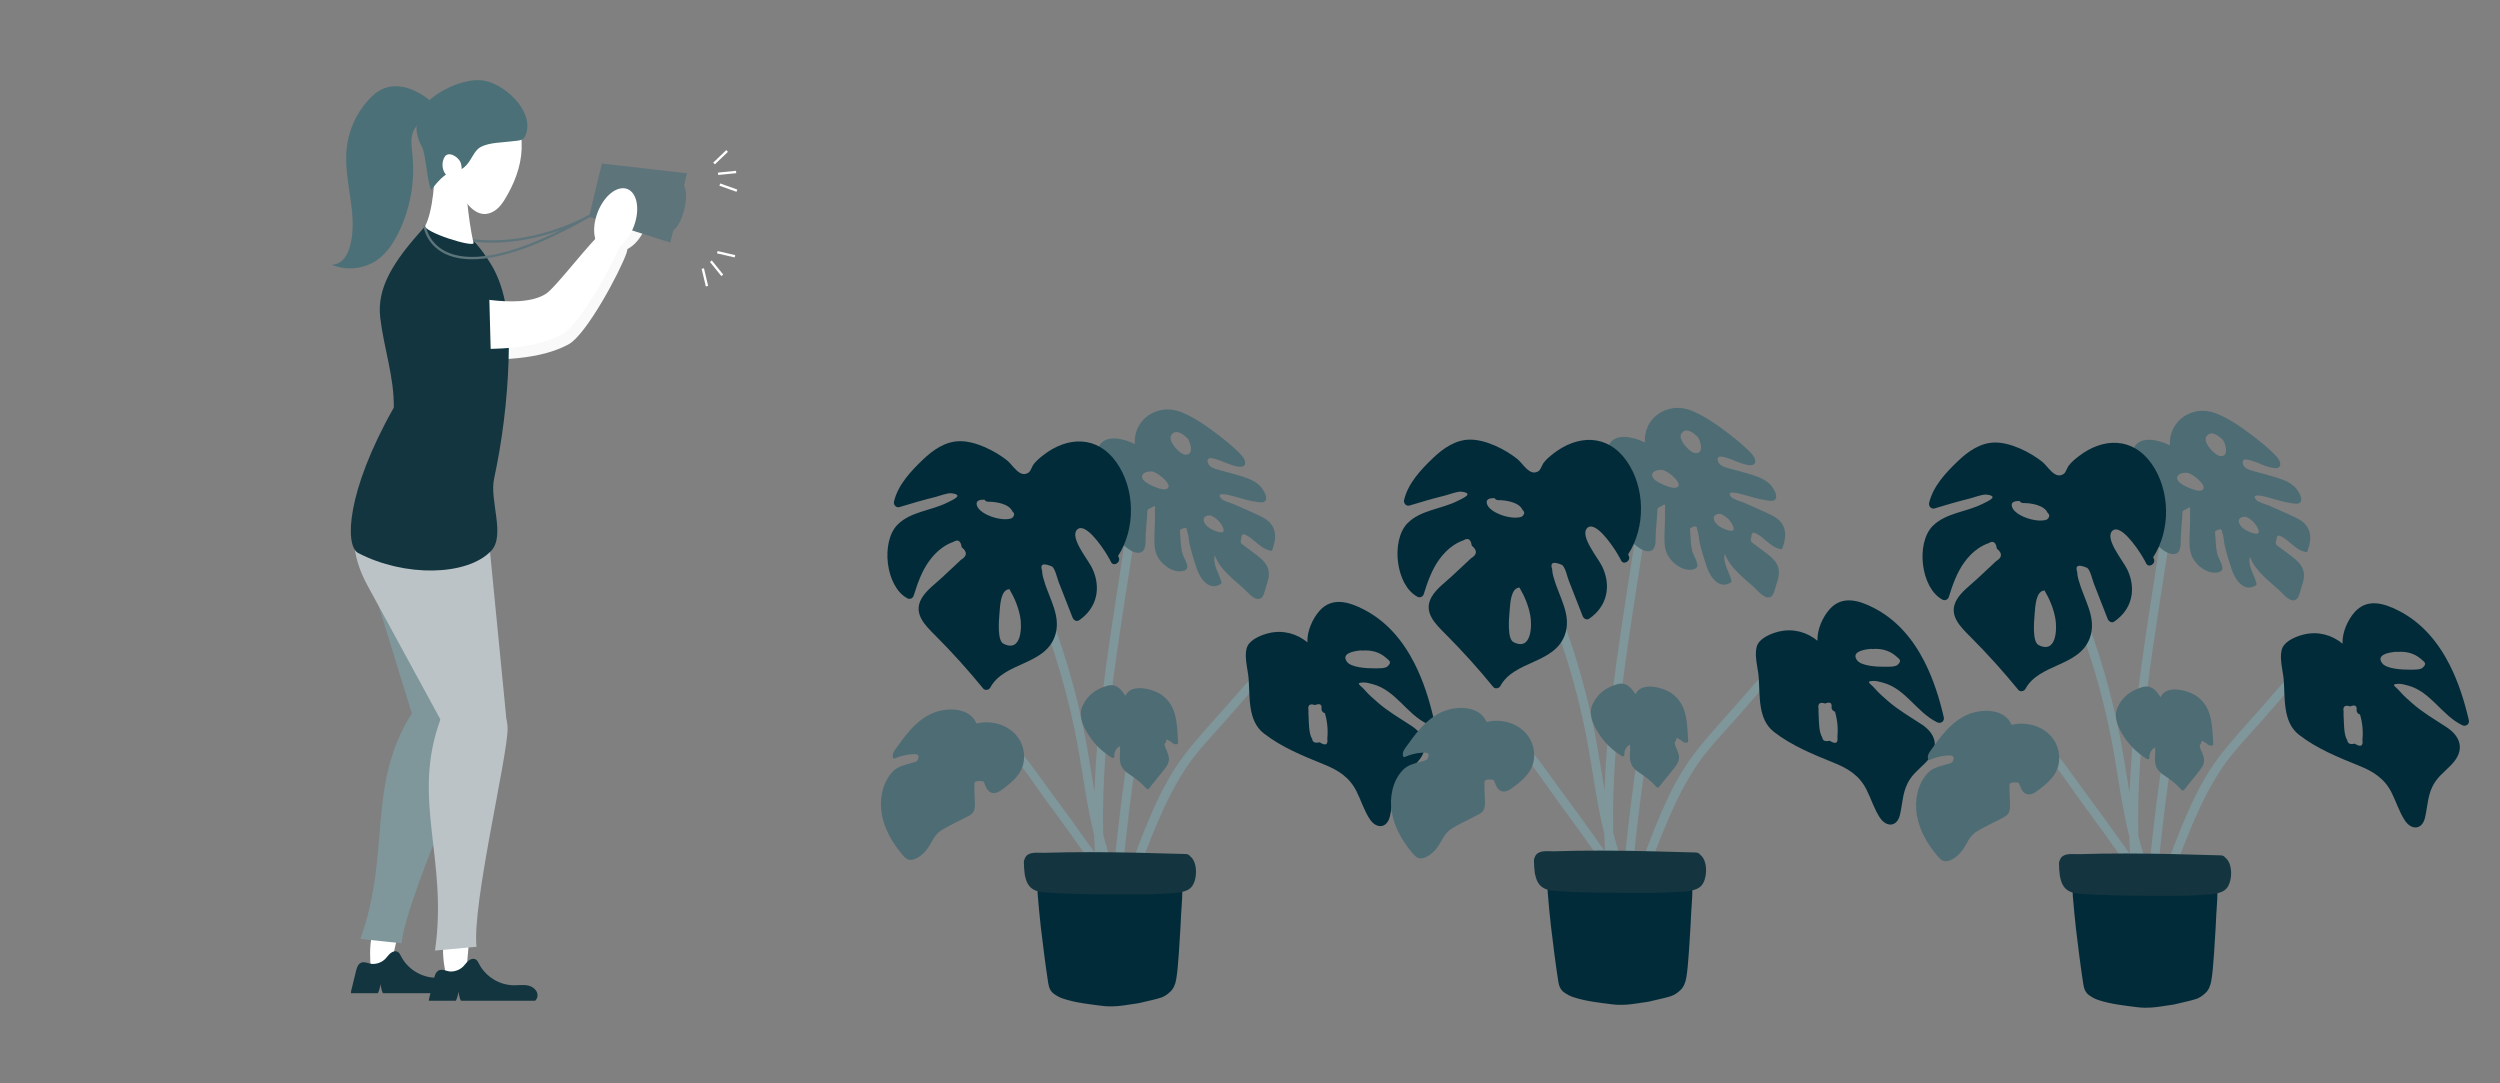 <?xml version="1.0" encoding="UTF-8"?><svg id="Ebene_1" xmlns="http://www.w3.org/2000/svg" viewBox="0 0 1043.19 451.95"><rect x="0" y="0" width="1043.19" height="451.95" fill="#808080" stroke="none"/><defs><style>.cls-1{fill:#12353f;}.cls-2{fill:#fff;}.cls-3{stroke:#fff;}.cls-3,.cls-4{fill:none;stroke-miterlimit:10;}.cls-5{fill:#14353f;}.cls-6{fill:#5e747b;}.cls-7{fill:#bbc3c7;}.cls-7,.cls-8,.cls-9,.cls-10{fill-rule:evenodd;}.cls-8{fill:#7f979b;}.cls-9{fill:#13353f;}.cls-4{stroke:#5e747b;}.cls-11{fill:#4e6c74;}.cls-12{fill:#f9f9f9;}.cls-13{fill:#7f969a;}.cls-14{fill:#022b39;}.cls-10{fill:#4b7077;}</style></defs><path class="cls-12" d="m254.17,100.48c-4.36,2.66-19.47,23.49-23.72,26.27-5.86,3.84-15.71,3.69-23.46,2.81-4.28-.48-8.55-1.35-12.82-2.22l.96,22.51c5.83.33,11.63.3,17.34-.1,8.77-.62,17.48-2.15,24.72-6.03,7.54-4.05,21.62-30.5,24.3-38.3,1.83-6.47-2.96-7.6-7.32-4.94Z"/><ellipse class="cls-12" cx="261.89" cy="91.61" rx="13.62" ry="8.1" transform="translate(83.34 303.98) rotate(-69.23)"/><g><path class="cls-13" d="m416.94,305.7c8.37,5.51,13.92,14.46,19.8,22.38,6.82,9.18,13.52,18.46,20.12,27.8-.12-2.42-.2-4.84-.26-7.26-3.28-13.11-4.81-26.6-7.36-39.9-3.42-17.88-8.51-35.38-15.01-52.38-.86-2.25,2.75-3.22,3.61-.99,6.51,17,11.59,34.5,15.01,52.38,1.44,7.54,2.56,15.14,3.86,22.69,1.19-35.75,7.7-71.37,12.99-106.64.36-2.37,3.96-1.36,3.61.99-6.12,40.77-13.85,81.96-12.98,123.32,1.05,4.15,2.28,8.27,3.77,12.33.77,2.09-2.24,3.07-3.36,1.45-.62,1.49-3.29,1.27-3.58-.64-.6.02-1.21-.21-1.64-.83-6.31-8.96-12.7-17.85-19.21-26.67-6.28-8.5-12.29-18.9-21.25-24.81-2-1.32-.13-4.56,1.89-3.23Z"/><path class="cls-13" d="m470.22,365.48c6.52-16.74,12.82-35.72,23.75-50.15,5.68-7.5,12.27-14.39,18.46-21.48,3.09-3.54,6.19-7.08,9.28-10.62,2.3-2.63,4.15-5.56,7.68-6.37,2.34-.54,3.34,3.07.99,3.61-3.76.86-7.5,7.09-9.9,9.84l-8.51,9.74c-5.71,6.53-12.02,12.89-16.87,20.1-9.33,13.88-15.25,30.84-21.28,46.33-.86,2.22-4.48,1.25-3.61-.99Z"/><path class="cls-13" d="m472.38,303.8c.39-2.37,3.99-1.36,3.61.99-3.3,20.22-5.88,40.54-7.73,60.94-.22,2.38-3.96,2.4-3.74,0,1.88-20.74,4.51-41.39,7.87-61.94Z"/><g><path class="cls-11" d="m372.25,322.23c2.18-2.38,4.81-2.9,7.78-3.78.69-.21,2.41-.46,2.78-1.16,1.65-3.1-1.38-2.62-2.61-2.54-2.39.16-4.65.81-6.86,1.75-.3.11-.72-.14-.77-.44-.32-1.83.76-2.94,1.8-4.4,1.2-1.71,2.42-3.4,3.74-5.02,2.86-3.5,6.18-6.77,10.32-8.73,6-2.83,16-3.12,19.04,3.98,9.57-2.34,20.26,3.72,19.84,14.45-.22,5.9-4.2,9.44-8.65,12.75-1.4,1.05-3.18,2.33-5.02,1.66-.66-.24-1.13-.69-1.57-1.21-.35-.42-.54-.91-.77-1.4-.91-1.83-.26-2.28-2.68-2.23-2.47.06-1.98.75-2.03,2.93-.01.72.02,1.45.04,2.17.04,1.85.26,3.81.12,5.66-.22,2.84-1.73,3.35-4.19,4.63-3.13,1.63-6.37,3.13-9.4,4.94-3.53,2.09-4.08,5.11-6.35,8.15-1.32,1.76-3.33,3.5-5.46,4.2-2.31.77-3.52-.41-4.96-2.13-4.01-4.79-7.36-10.53-8.45-16.74-1.06-5.96.14-12.89,4.33-17.48Z"/><path class="cls-11" d="m461.92,286.19c3.94-1.13,5.72,1.33,7.72,4.14,2.37-5.46,11.86-2.81,15.4-.14,6.37,4.77,6.05,12.55,6.57,19.75.02.36-.31.6-.62.62-1.67.16-2.13-1.22-3.5-1.62-.52-.65-.86-.39-.98.76-.55.47-.69.98-.42,1.52.06.72.57,1.52.82,2.18.4,1.05.87,2.13.87,3.28.01,1.77-.94,3.07-1.97,4.4-2.12,2.72-4.33,5.36-6.48,8.04-.21.25-.67.22-.89,0-1.78-1.95-3.69-3.64-5.86-5.12-1.37-.95-2.89-1.85-3.94-3.17-2.26-2.87-.95-6.21-1.33-9.49-1.62.86-2.44,2.47-2.34,4.34.02.47-.55.77-.94.54-3.95-2.43-7.32-5.62-9.81-9.55-2.32-3.65-4.45-8.08-2.43-12.29,2.09-4.4,5.59-6.87,10.15-8.19Z"/><path class="cls-11" d="m493.89,238.18c1.28-.36,1.77-1.07,1.46-2.39-.42-1.89-1.72-3.59-2.14-5.57-.44-2.04-.59-4.14-.67-6.22-.01-.52-.31-2.48-.06-2.98,1.77-.96,2.71-.93,2.78.09.02.19.05.37.07.56.7,1.53.67,3.84,1.08,5.51.82,3.42,1.85,6.82,2.99,10.15,1.41,4.09,5.06,9.47,10,6.36.24-.15.36-.42.29-.7-.92-3.62-3.79-7.51-2.78-11.26,2.11,5.83,7.6,9.85,12.09,13.88,1.41,1.27,4.08,4.76,6.43,4.31,1.98-.37,2.28-3.29,2.78-4.82.92-2.81,1.96-5.7.64-8.56-1.26-2.72-3.91-4.51-6.25-6.25-.97-.75-1.97-1.47-2.94-2.22-1.65-1.25-2.39-1.26-1.68-3.43.02-1.82.85-2.18,2.46-1.07.24.14.47.27.71.41.91.54,1.72,1.28,2.52,1.96,2.01,1.68,3.86,3.33,6.51,3.85.35.07.64-.1.76-.44,2.17-5.95,1.51-10.73-4.49-13.7-3.73-1.85-7.59-3.45-11.37-5.16-1.43-.65-4.66-1.37-5.6-2.53-2.54-3.15,4.01-1.21,5.17-.91,3.24.85,6.42,1.98,9.76,2.39,1.21.15,3,.61,3.7-.67.84-1.51-.91-4.29-1.78-5.37-1.41-1.73-3.37-2.87-5.42-3.68-3.53-1.4-7.32-2.23-10.96-3.28-1.73-.5-4.97-1.01-5.75-2.92-1.67-4.06,3.68-1.73,5.25-1.22,1.65.54,9.92,4.68,10.14.93.12-2.04-2.54-4.34-3.84-5.56-2.16-2.04-4.45-3.95-6.81-5.76-4.94-3.74-10.41-7.74-16.22-10.01-9.76-3.8-19.86,3.12-19.19,13.38-4.4-2.19-11.33-3.94-14.44.07-1.86,2.41-1.36,6.3-1.36,9.1-.01,3.89.1,7.78.61,11.63.84,6.31,2.83,12.5,6.83,17.54,1.82,2.29,7.72,8.71,11.28,6.66,2.04-1.18,1.47-5.39,1.62-7.26.15-1.96.3-3.91.45-5.88.06-.77.11-1.56.17-2.34.15-1.94-.32-2.17,1.68-2.9,1.37-1.05,1.88-.84,1.55.62.01.79.02,1.57.02,2.36s0,1.57-.01,2.36c-.03,1.92-.1,3.83-.19,5.73-.1,2.79-.19,5.68.86,8.33,1.53,3.88,6.78,8.17,11.27,6.89Zm-7.9-38.06c.52.55,1.87,2.04,1.63,2.94-.5,1.9-3.29.96-4.41.6-1.73-.56-3.75-1.45-5.24-2.56-2.38-1.76-1.68-3.93,1.27-4.33.65-.09,1.33-.05,2.03.04,1.73.71,3.49,2.02,4.71,3.3Zm8.38-10.43c-1.06-.16-2.21-1.18-2.95-1.88-1.48-1.36-4.3-4.82-2.24-6.79,2.07-2.01,5,.61,6.45,1.99.02.02.05.02.07.05.54.98.92,2.03,1.06,2.72.35,1.6.5,4.33-2.38,3.91Zm14.13,32.31c-1.76-.45-3.93-1.42-5.15-2.81-1.1-1.22-1.98-3.33.46-4.03.44-.12.98-.11,1.52-.04,1.4.67,2.63,1.56,3.62,2.77,1.13,1.41,3.28,5.05-.45,4.1Z"/></g><g><path class="cls-14" d="m378.53,249.64c1.08.59,2.38.06,2.74-1.11,1.57-5.04,3.34-10.14,6.46-14.44,1.57-2.18,3.53-4.24,5.76-5.76,1.36-.93,2.82-1.7,4.38-2.24.42-.26.81-.42,1.16-.49.11-.02.22-.04.34-.04,1.01,0,1.66.95,1.94,2.82,2.39,1.92,2.28,3.67-.32,5.22-.98.95-1.99,1.88-3,2.82-1.66,1.56-3.33,3.1-5,4.66-2.81,2.62-6.52,5.27-8.45,8.65-3.62,6.31,1.5,11.2,5.75,15.45,7.03,7.06,13.69,14.42,19.98,22.14.75.93,2.41.61,2.93-.37,5.71-10.65,22.28-9.24,26.82-21.07,3.22-8.4-2.26-16-4.41-23.82-.45-1.28-.71-2.59-.77-3.95-.19-.55-.29-1.02-.29-1.4,0-1.5,1.51-1.58,4.53-.27,1.37,1.31,1.99,4.73,2.72,6.57,1.91,4.9,3.83,9.8,5.75,14.69.4,1.05,1.66,1.87,2.74,1.12,7.54-5.15,9.3-13.7,5.42-21.79-1.66-3.48-9.4-12.67-6.32-15.97,3.18-3.39,10.1,6.25,13.04,11.27.07.29.22.55.44.76.31.56.56,1.03.71,1.38,1.01,2.18,4.23.27,3.23-1.89-.07-.16-.17-.36-.29-.57,7.41-11.38,7.21-28.03-.72-39.16-7.92-11.15-20.32-10.8-30.39-2.98-1.5,1.16-2.95,2.36-4.11,3.86-.36.47-.77,1.5-1.22,2.33-.27.5-.56.93-.86,1.13-3.7,2.53-6.57-3.17-9.01-5.09-5.07-3.98-13.03-8.02-19.61-8-6.12.01-11.32,3.7-15.57,7.77-5.04,4.84-10.34,10.47-11.99,17.43-.31,1.33.9,2.74,2.31,2.29,4.97-1.53,9.99-2.97,15.05-4.23,1.52-.39,4.96-1.71,6.52-1.53,5.8.65.31,2.9-1.55,3.85-6.61,3.4-15.43,3.75-20.88,9.29-7.03,7.16-4.95,25.86,4.09,30.67Zm38.54,6.06c.29-3.48.54-9.67,4.13-9.87,2.14,3.64,3.73,7.44,4.51,11.61.74,3.85.72,15.09-7.01,11.15-2.64-1.35-1.88-9.82-1.63-12.88Zm-6.27-47.21c.29.5.8.87,1.56.86,2.97-.03,8.73.8,10.12,4.08.98.84.92,1.75-.19,2.74-.61.29-1.26.44-1.92.44-1.5.16-3-.09-4.46-.4-2.51-.55-7.58-2.44-8.33-5.51-.45-1.85,1.3-2.24,3.22-2.21Z"/><path class="cls-14" d="m520.57,269.55c-1.57,3.23-.19,8.53.3,12.24.05.35.09.67.11,1,.67,7.89-.5,17.87,6.38,23.24,7.36,5.75,16.51,9.47,25.08,12.93,5.93,2.39,10.57,5.29,13.54,11.12.98,1.93,1.78,3.96,2.64,5.97.86,2.01,1.77,3.99,2.98,5.8,2.73,4.09,7.17,3.93,8.38-1.25,1.23-5.32,1.01-10.11,4.25-14.95,2.29-3.4,5.8-5.61,8.22-8.86,3.99-5.36,1.81-10.4-3.38-13.84-4.85-3.2-9.74-5.98-14.16-9.82-1.88-1.62-3.84-3.34-5.46-5.22-1.82-2.13-4.16-2.99-.51-3.13,1.2-.05,2.92.44,4.1.77,9.44,2.63,13.89,12.35,22.48,16.51,1.47.71,3.13-.45,2.74-2.11-1.81-7.83-4.33-15.87-8.04-23.16-4.77-9.38-11.52-17.54-21.24-22.52-6.18-3.17-13.23-5.26-18.41.65-2.9,3.29-5.19,8.43-5.02,13.1-4.41-3.62-10.12-5.26-16.08-3.84-2.89.69-7.48,2.47-8.89,5.37Zm47.25,1.86c.19.05.41.07.65.06,3.52-.29,6.89.49,9.65,2.81,1.9,1.61,2.64,2.03.94,3.72-1.06,1.06-4.2.85-5.73.87-2.61.04-9.43-.27-11.23-2.67-2.49-3.32,2.02-4.48,5.73-4.79Zm-21.83,24.97c-.36-2.18.56-2.9,2.74-2.17,2.07-.84,2.97-.26,2.68,1.72.1.91.72,1.47,1.45,1.68.62,2.17,1.02,4.4,1.11,6.71.05,1.28.02,2.59-.11,3.89.35,2.59-.72,3.1-3.22,1.53-1.87.45-2.9,0-3.1-1.36-1.47-2.36-1.35-6.63-1.5-9.33-.04-.89-.12-1.8-.05-2.68Z"/></g><path class="cls-14" d="m465.74,419.87c2.36-.17,4.7-.55,7.18-.93.83-.13,1.66-.21,2.48-.39,1.96-.43,3.91-.9,5.86-1.38,1.05-.26,2.11-.52,3.15-.86,1.45-.47,2.78-1.39,4.04-2.6,1.29-1.24,2.03-3.08,2.39-5.28.26-1.6.45-3.23.6-4.86.2-2.11.36-4.24.5-6.37.23-3.46.45-6.93.65-10.4.11-1.89.17-3.78.28-5.67.13-2.19.32-4.37.41-6.57.08-2.07.1-4.16.04-6.24-.05-1.89-.93-2.78-2.15-2.35-.65.23-1.3.53-1.96.74-.38.12-.78.2-1.18.2-1.27,0-2.52.31-3.76.73-1.44.49-2.9.53-4.35.79-2.12.38-4.26.19-6.38.67-1.13.25-2.29.26-3.43.43-.79.11-1.57.33-2.35.46-.71.12-1.41.26-2.12.27-2.3.03-4.59-.01-6.89,0-.63,0-1.26.16-1.89.22-.55.05-1.11.14-1.66.08-1.34-.15-2.67-.38-4.01-.57-.39-.05-.79-.09-1.18-.09-3.92-.01-7.84,0-11.76-.04-.83,0-1.65-.2-2.47-.41-.29-.07-.58-.38-.81-.69-.91-1.25-2.06.05-2.03,1.49.02.98-.04,1.97.05,2.93.42,4.6.77,9.21,1.32,13.78.92,7.76,1.9,15.5,3.07,23.19.33,2.17,1.08,3.6,2.35,4.52,1.22.89,2.48,1.58,3.81,2.02,5.19,1.74,10.91,2.34,16.31,3.03,2.05.26,3.98.27,5.9.13Z"/><path class="cls-5" d="m427.56,364.56c-.21-1.46-.29-3.1-.33-4.87-.01-.46.12-.89.33-1.26.05-.2.13-.4.24-.6,1.45-2.68,5.34-1.89,7.81-1.97,6.57-.21,13.15-.29,19.72-.28,13.16.02,26.31.4,39.45.78.89.03,1.52.44,1.92,1.02,3.28,2.54,2.93,10.28.29,12.96-2.49,2.54-7.94,2.32-11.2,2.56-5.52.41-11.07.33-16.61.32-11.21-.02-22.44-.04-33.62-.88-5.13-.39-7.06-2.89-7.82-6.79-.13-.32-.18-.65-.17-.99Z"/></g><g><path class="cls-13" d="m629.78,305.05c8.37,5.51,13.92,14.46,19.8,22.38,6.82,9.18,13.52,18.46,20.12,27.8-.12-2.42-.2-4.84-.26-7.26-3.28-13.11-4.81-26.6-7.36-39.9-3.42-17.88-8.51-35.38-15.01-52.38-.86-2.25,2.75-3.22,3.61-.99,6.51,17,11.59,34.5,15.01,52.38,1.44,7.54,2.56,15.14,3.86,22.69,1.19-35.75,7.7-71.37,12.99-106.64.36-2.37,3.96-1.36,3.61.99-6.12,40.77-13.85,81.96-12.98,123.32,1.05,4.15,2.28,8.27,3.77,12.33.77,2.09-2.24,3.07-3.36,1.45-.62,1.49-3.29,1.27-3.58-.64-.6.02-1.21-.21-1.64-.83-6.31-8.96-12.7-17.85-19.21-26.67-6.28-8.5-12.29-18.9-21.25-24.81-2-1.32-.13-4.56,1.89-3.23Z"/><path class="cls-13" d="m683.06,364.83c6.52-16.74,12.82-35.72,23.75-50.15,5.68-7.5,12.27-14.39,18.46-21.48,3.09-3.54,6.19-7.08,9.28-10.62,2.3-2.63,4.15-5.56,7.68-6.37,2.34-.54,3.34,3.07.99,3.61-3.76.86-7.5,7.09-9.9,9.84l-8.51,9.74c-5.71,6.53-12.02,12.89-16.87,20.1-9.33,13.88-15.25,30.84-21.28,46.33-.86,2.22-4.48,1.25-3.61-.99Z"/><path class="cls-13" d="m685.22,303.15c.39-2.37,3.99-1.36,3.61.99-3.3,20.22-5.88,40.54-7.73,60.94-.22,2.38-3.96,2.4-3.74,0,1.88-20.74,4.51-41.39,7.87-61.94Z"/><g><path class="cls-11" d="m585.09,321.59c2.18-2.38,4.81-2.9,7.78-3.78.69-.21,2.41-.46,2.78-1.16,1.65-3.1-1.38-2.62-2.61-2.54-2.39.16-4.65.81-6.86,1.75-.3.11-.72-.14-.77-.44-.32-1.83.76-2.94,1.8-4.4,1.2-1.71,2.42-3.4,3.74-5.02,2.86-3.5,6.18-6.77,10.32-8.73,6-2.83,16-3.12,19.04,3.98,9.57-2.34,20.26,3.72,19.84,14.45-.22,5.9-4.2,9.44-8.65,12.75-1.4,1.05-3.18,2.33-5.02,1.66-.66-.24-1.13-.69-1.57-1.21-.35-.42-.54-.91-.77-1.4-.91-1.83-.26-2.28-2.68-2.23-2.47.06-1.98.75-2.03,2.93-.01.72.02,1.45.04,2.17.04,1.85.26,3.81.12,5.66-.22,2.84-1.73,3.35-4.19,4.63-3.13,1.63-6.37,3.13-9.4,4.94-3.53,2.09-4.08,5.11-6.35,8.15-1.32,1.76-3.33,3.5-5.46,4.2-2.31.77-3.52-.41-4.96-2.13-4.01-4.79-7.36-10.53-8.45-16.74-1.06-5.96.14-12.89,4.33-17.48Z"/><path class="cls-11" d="m674.76,285.54c3.94-1.13,5.72,1.33,7.72,4.14,2.37-5.46,11.86-2.81,15.4-.14,6.37,4.77,6.05,12.55,6.57,19.75.02.36-.31.6-.62.62-1.67.16-2.13-1.22-3.5-1.62-.52-.65-.86-.39-.98.76-.55.47-.69.98-.42,1.52.06.72.57,1.52.82,2.18.4,1.05.87,2.13.87,3.28.01,1.77-.94,3.07-1.97,4.4-2.12,2.72-4.33,5.36-6.48,8.04-.21.25-.67.22-.89,0-1.78-1.95-3.69-3.64-5.86-5.12-1.37-.95-2.89-1.85-3.94-3.17-2.26-2.87-.95-6.21-1.33-9.49-1.62.86-2.44,2.47-2.34,4.34.02.47-.55.77-.94.54-3.95-2.43-7.32-5.62-9.81-9.55-2.32-3.65-4.45-8.08-2.43-12.29,2.09-4.4,5.59-6.87,10.15-8.19Z"/><path class="cls-11" d="m706.73,237.53c1.28-.36,1.77-1.07,1.46-2.39-.42-1.89-1.72-3.59-2.14-5.57-.44-2.04-.59-4.14-.67-6.22-.01-.52-.31-2.48-.06-2.98,1.77-.96,2.71-.93,2.78.09.02.19.05.37.07.56.7,1.53.67,3.84,1.08,5.51.82,3.42,1.85,6.82,2.99,10.15,1.41,4.09,5.06,9.47,10,6.36.24-.15.36-.42.29-.7-.92-3.62-3.79-7.51-2.78-11.26,2.11,5.83,7.6,9.85,12.09,13.88,1.41,1.27,4.08,4.76,6.43,4.31,1.98-.37,2.28-3.29,2.78-4.82.92-2.81,1.96-5.7.64-8.56-1.26-2.72-3.91-4.51-6.25-6.25-.97-.75-1.97-1.47-2.94-2.22-1.65-1.25-2.39-1.26-1.68-3.43.02-1.82.85-2.18,2.46-1.07.24.14.47.27.71.41.91.54,1.72,1.28,2.52,1.96,2.01,1.68,3.86,3.33,6.51,3.85.35.07.64-.1.76-.44,2.17-5.95,1.51-10.73-4.49-13.7-3.73-1.85-7.59-3.45-11.37-5.16-1.43-.65-4.66-1.37-5.6-2.53-2.54-3.15,4.01-1.21,5.17-.91,3.24.85,6.42,1.98,9.76,2.39,1.21.15,3,.61,3.7-.67.84-1.51-.91-4.29-1.78-5.37-1.41-1.73-3.37-2.87-5.42-3.68-3.53-1.4-7.32-2.23-10.96-3.28-1.73-.5-4.97-1.01-5.75-2.92-1.67-4.06,3.68-1.73,5.25-1.22,1.65.54,9.92,4.68,10.14.93.12-2.04-2.54-4.34-3.84-5.56-2.16-2.04-4.45-3.95-6.81-5.76-4.94-3.74-10.41-7.74-16.22-10.01-9.76-3.8-19.86,3.12-19.19,13.38-4.4-2.19-11.33-3.94-14.44.07-1.86,2.41-1.36,6.3-1.36,9.1-.01,3.89.1,7.78.61,11.63.84,6.31,2.83,12.5,6.83,17.54,1.82,2.29,7.72,8.71,11.28,6.66,2.04-1.18,1.47-5.39,1.62-7.26.15-1.96.3-3.91.45-5.88.06-.77.11-1.56.17-2.34.15-1.94-.32-2.17,1.68-2.9,1.37-1.05,1.88-.84,1.55.62.01.79.02,1.57.02,2.36s0,1.57-.01,2.36c-.03,1.92-.1,3.83-.19,5.73-.1,2.79-.19,5.68.86,8.33,1.53,3.88,6.78,8.17,11.27,6.89Zm-7.9-38.06c.52.55,1.87,2.04,1.63,2.94-.5,1.9-3.29.96-4.41.6-1.73-.56-3.75-1.45-5.24-2.56-2.38-1.76-1.68-3.93,1.27-4.33.65-.09,1.33-.05,2.03.04,1.73.71,3.49,2.02,4.71,3.3Zm8.38-10.43c-1.06-.16-2.21-1.18-2.95-1.88-1.48-1.36-4.3-4.82-2.24-6.79,2.07-2.01,5,.61,6.45,1.99.02.02.05.02.07.05.54.98.92,2.03,1.06,2.72.35,1.6.5,4.33-2.38,3.91Zm14.13,32.31c-1.76-.45-3.93-1.42-5.15-2.81-1.1-1.22-1.98-3.33.46-4.03.44-.12.98-.11,1.52-.04,1.4.67,2.63,1.56,3.62,2.77,1.13,1.41,3.28,5.05-.45,4.1Z"/></g><g><path class="cls-14" d="m591.37,248.99c1.08.59,2.38.06,2.74-1.11,1.57-5.04,3.34-10.14,6.46-14.44,1.57-2.18,3.53-4.24,5.76-5.76,1.36-.93,2.82-1.7,4.38-2.24.42-.26.81-.42,1.16-.49.11-.02.22-.04.34-.04,1.01,0,1.66.95,1.94,2.82,2.39,1.92,2.28,3.67-.32,5.22-.98.95-1.99,1.88-3,2.82-1.66,1.56-3.33,3.1-5,4.66-2.81,2.62-6.52,5.27-8.45,8.65-3.62,6.31,1.5,11.2,5.75,15.45,7.03,7.06,13.69,14.42,19.98,22.14.75.93,2.41.61,2.93-.37,5.71-10.65,22.28-9.24,26.82-21.07,3.22-8.4-2.26-16-4.41-23.82-.45-1.28-.71-2.59-.77-3.95-.19-.55-.29-1.02-.29-1.4,0-1.5,1.51-1.58,4.53-.27,1.37,1.31,1.99,4.73,2.72,6.57,1.91,4.9,3.83,9.8,5.75,14.69.4,1.05,1.66,1.87,2.74,1.12,7.54-5.15,9.3-13.7,5.42-21.79-1.66-3.48-9.4-12.67-6.32-15.97,3.18-3.39,10.1,6.25,13.04,11.27.07.29.22.55.44.76.31.56.56,1.03.71,1.38,1.01,2.18,4.23.27,3.23-1.89-.07-.16-.17-.36-.29-.57,7.41-11.38,7.21-28.03-.72-39.16-7.92-11.15-20.32-10.8-30.39-2.98-1.5,1.16-2.95,2.36-4.11,3.86-.36.47-.77,1.5-1.22,2.33-.27.5-.56.93-.86,1.13-3.7,2.53-6.57-3.17-9.01-5.09-5.07-3.98-13.03-8.02-19.61-8-6.12.01-11.32,3.7-15.57,7.77-5.04,4.84-10.34,10.47-11.99,17.43-.31,1.33.9,2.74,2.31,2.29,4.97-1.53,9.99-2.97,15.05-4.23,1.52-.39,4.96-1.71,6.52-1.53,5.8.65.31,2.9-1.55,3.85-6.61,3.4-15.43,3.75-20.88,9.29-7.03,7.16-4.95,25.86,4.09,30.67Zm38.54,6.06c.29-3.48.54-9.67,4.13-9.87,2.14,3.64,3.73,7.44,4.51,11.61.74,3.85.72,15.09-7.01,11.15-2.64-1.35-1.88-9.82-1.63-12.88Zm-6.27-47.21c.29.5.8.87,1.56.86,2.97-.03,8.73.8,10.12,4.08.98.84.92,1.75-.19,2.74-.61.29-1.26.44-1.92.44-1.5.16-3-.09-4.46-.4-2.51-.55-7.58-2.44-8.33-5.51-.45-1.85,1.3-2.24,3.22-2.21Z"/><path class="cls-14" d="m733.41,268.9c-1.57,3.23-.19,8.53.3,12.24.05.35.09.67.11,1,.67,7.89-.5,17.87,6.38,23.24,7.36,5.75,16.51,9.47,25.08,12.93,5.93,2.39,10.57,5.29,13.54,11.12.98,1.93,1.78,3.96,2.64,5.97.86,2.01,1.77,3.99,2.98,5.8,2.73,4.09,7.17,3.93,8.38-1.25,1.23-5.32,1.01-10.11,4.25-14.95,2.29-3.4,5.8-5.61,8.22-8.86,3.99-5.36,1.81-10.4-3.38-13.84-4.85-3.2-9.74-5.98-14.16-9.82-1.88-1.62-3.84-3.34-5.46-5.22-1.82-2.13-4.16-2.99-.51-3.13,1.2-.05,2.92.44,4.1.77,9.44,2.63,13.89,12.35,22.48,16.51,1.47.71,3.13-.45,2.74-2.11-1.81-7.83-4.33-15.87-8.04-23.16-4.77-9.38-11.52-17.54-21.24-22.52-6.18-3.17-13.23-5.26-18.41.65-2.9,3.29-5.19,8.43-5.02,13.1-4.41-3.62-10.12-5.26-16.08-3.84-2.89.69-7.48,2.47-8.89,5.37Zm47.25,1.86c.19.05.41.07.65.06,3.52-.29,6.89.49,9.65,2.81,1.9,1.61,2.64,2.03.94,3.72-1.06,1.06-4.2.85-5.73.87-2.61.04-9.43-.27-11.23-2.67-2.49-3.32,2.02-4.48,5.73-4.79Zm-21.83,24.97c-.36-2.18.56-2.9,2.74-2.17,2.07-.84,2.97-.26,2.68,1.72.1.91.72,1.47,1.45,1.68.62,2.17,1.02,4.4,1.11,6.71.05,1.28.02,2.59-.11,3.89.35,2.59-.72,3.1-3.22,1.53-1.87.45-2.9,0-3.1-1.36-1.47-2.36-1.35-6.63-1.5-9.33-.04-.89-.12-1.8-.05-2.68Z"/></g><path class="cls-14" d="m678.58,419.23c2.36-.17,4.7-.55,7.18-.93.83-.13,1.66-.21,2.48-.39,1.96-.43,3.91-.9,5.86-1.38,1.05-.26,2.11-.52,3.15-.86,1.45-.47,2.78-1.39,4.04-2.6,1.29-1.24,2.03-3.08,2.39-5.28.26-1.6.45-3.23.6-4.86.2-2.11.36-4.24.5-6.37.23-3.46.45-6.93.65-10.4.11-1.89.17-3.78.28-5.67.13-2.19.32-4.37.41-6.57.08-2.07.1-4.16.04-6.24-.05-1.89-.93-2.78-2.15-2.35-.65.23-1.3.53-1.96.74-.38.12-.78.2-1.18.2-1.27,0-2.52.31-3.76.73-1.44.49-2.9.53-4.35.79-2.12.38-4.26.19-6.38.67-1.13.25-2.29.26-3.43.43-.79.11-1.57.33-2.35.46-.71.12-1.41.26-2.12.27-2.3.03-4.59-.01-6.89,0-.63,0-1.26.16-1.89.22-.55.05-1.11.14-1.66.08-1.34-.15-2.67-.38-4.01-.57-.39-.05-.79-.09-1.18-.09-3.92-.01-7.84,0-11.76-.04-.83,0-1.65-.2-2.47-.41-.29-.07-.58-.38-.81-.69-.91-1.25-2.06.05-2.03,1.49.02.98-.04,1.97.05,2.93.42,4.6.77,9.21,1.32,13.78.92,7.76,1.9,15.5,3.07,23.19.33,2.17,1.08,3.6,2.35,4.52,1.22.89,2.48,1.58,3.81,2.02,5.19,1.74,10.91,2.34,16.31,3.03,2.05.26,3.98.27,5.9.13Z"/><path class="cls-5" d="m640.4,363.92c-.21-1.46-.29-3.1-.33-4.87-.01-.46.12-.89.33-1.26.05-.2.13-.4.24-.6,1.45-2.68,5.34-1.89,7.81-1.97,6.57-.21,13.15-.29,19.72-.28,13.16.02,26.31.4,39.45.78.89.03,1.52.44,1.92,1.02,3.28,2.54,2.93,10.28.29,12.96-2.49,2.54-7.94,2.32-11.2,2.56-5.52.41-11.07.33-16.61.32-11.21-.02-22.44-.04-33.62-.88-5.13-.39-7.06-2.89-7.82-6.79-.13-.32-.18-.65-.17-.99Z"/></g><g><path class="cls-13" d="m848.87,306.26c8.37,5.51,13.92,14.46,19.8,22.38,6.82,9.18,13.52,18.46,20.12,27.8-.12-2.42-.2-4.84-.26-7.26-3.28-13.11-4.81-26.6-7.36-39.9-3.42-17.88-8.51-35.38-15.01-52.38-.86-2.25,2.75-3.22,3.61-.99,6.51,17,11.59,34.5,15.01,52.38,1.44,7.54,2.56,15.14,3.86,22.69,1.19-35.75,7.7-71.37,12.99-106.64.36-2.37,3.96-1.36,3.61.99-6.12,40.77-13.85,81.96-12.98,123.32,1.05,4.15,2.28,8.27,3.77,12.33.77,2.09-2.24,3.07-3.36,1.45-.62,1.49-3.29,1.27-3.58-.64-.6.02-1.21-.21-1.64-.83-6.31-8.96-12.7-17.85-19.21-26.67-6.28-8.5-12.29-18.9-21.25-24.81-2-1.32-.13-4.56,1.89-3.23Z"/><path class="cls-13" d="m902.16,366.04c6.52-16.74,12.82-35.72,23.75-50.15,5.68-7.5,12.27-14.39,18.46-21.48,3.09-3.54,6.19-7.08,9.28-10.62,2.3-2.63,4.15-5.56,7.68-6.37,2.34-.54,3.34,3.07.99,3.61-3.76.86-7.5,7.09-9.9,9.84l-8.51,9.74c-5.71,6.53-12.02,12.89-16.87,20.1-9.33,13.88-15.25,30.84-21.28,46.33-.86,2.22-4.48,1.25-3.61-.99Z"/><path class="cls-13" d="m904.32,304.36c.39-2.37,3.99-1.36,3.61.99-3.3,20.22-5.88,40.54-7.73,60.94-.22,2.38-3.96,2.4-3.74,0,1.88-20.74,4.51-41.39,7.87-61.94Z"/><g><path class="cls-11" d="m804.18,322.79c2.18-2.38,4.81-2.9,7.78-3.78.69-.21,2.41-.46,2.78-1.16,1.65-3.1-1.38-2.62-2.61-2.54-2.39.16-4.65.81-6.86,1.75-.3.11-.72-.14-.77-.44-.32-1.83.76-2.94,1.8-4.4,1.2-1.71,2.42-3.4,3.74-5.02,2.86-3.5,6.18-6.77,10.32-8.73,6-2.83,16-3.12,19.04,3.98,9.57-2.34,20.26,3.72,19.84,14.45-.22,5.9-4.2,9.44-8.65,12.75-1.4,1.05-3.18,2.33-5.02,1.66-.66-.24-1.13-.69-1.57-1.21-.35-.42-.54-.91-.77-1.4-.91-1.83-.26-2.28-2.68-2.23-2.47.06-1.98.75-2.03,2.93-.01.72.02,1.45.04,2.17.04,1.85.26,3.81.12,5.66-.22,2.84-1.73,3.35-4.19,4.63-3.13,1.63-6.37,3.13-9.4,4.94-3.53,2.09-4.08,5.11-6.35,8.15-1.32,1.76-3.33,3.5-5.46,4.2-2.31.77-3.52-.41-4.96-2.13-4.01-4.79-7.36-10.53-8.45-16.74-1.06-5.96.14-12.89,4.33-17.48Z"/><path class="cls-11" d="m893.86,286.75c3.94-1.13,5.72,1.33,7.72,4.14,2.37-5.46,11.86-2.81,15.4-.14,6.37,4.77,6.05,12.55,6.57,19.75.02.36-.31.6-.62.62-1.67.16-2.13-1.22-3.5-1.62-.52-.65-.86-.39-.98.76-.55.47-.69.98-.42,1.52.06.72.57,1.52.82,2.18.4,1.05.87,2.13.87,3.28.01,1.77-.94,3.07-1.97,4.4-2.12,2.72-4.33,5.36-6.48,8.04-.21.25-.67.22-.89,0-1.78-1.95-3.69-3.64-5.86-5.12-1.37-.95-2.89-1.85-3.94-3.17-2.26-2.87-.95-6.21-1.33-9.49-1.62.86-2.44,2.47-2.34,4.34.02.47-.55.77-.94.54-3.95-2.43-7.32-5.62-9.81-9.55-2.32-3.65-4.45-8.08-2.43-12.29,2.09-4.4,5.59-6.87,10.15-8.19Z"/><path class="cls-11" d="m925.82,238.74c1.28-.36,1.77-1.07,1.46-2.39-.42-1.89-1.72-3.59-2.14-5.57-.44-2.04-.59-4.14-.67-6.22-.01-.52-.31-2.48-.06-2.98,1.77-.96,2.71-.93,2.78.09.02.19.05.37.07.56.7,1.53.67,3.84,1.08,5.51.82,3.42,1.85,6.82,2.99,10.15,1.41,4.09,5.06,9.47,10,6.36.24-.15.36-.42.29-.7-.92-3.62-3.79-7.51-2.78-11.26,2.11,5.83,7.6,9.85,12.09,13.88,1.41,1.27,4.08,4.76,6.43,4.31,1.98-.37,2.28-3.29,2.78-4.82.92-2.81,1.96-5.7.64-8.56-1.26-2.72-3.91-4.51-6.25-6.25-.97-.75-1.97-1.47-2.94-2.22-1.65-1.25-2.39-1.26-1.68-3.43.02-1.82.85-2.18,2.46-1.07.24.14.47.27.71.41.91.54,1.72,1.28,2.52,1.96,2.01,1.68,3.86,3.33,6.51,3.85.35.07.64-.1.76-.44,2.17-5.95,1.51-10.73-4.49-13.7-3.73-1.85-7.59-3.45-11.37-5.16-1.43-.65-4.66-1.37-5.6-2.53-2.54-3.15,4.01-1.21,5.17-.91,3.24.85,6.42,1.98,9.76,2.39,1.21.15,3,.61,3.7-.67.84-1.51-.91-4.29-1.78-5.37-1.41-1.73-3.37-2.87-5.42-3.68-3.53-1.4-7.32-2.23-10.96-3.28-1.73-.5-4.97-1.01-5.75-2.92-1.67-4.06,3.68-1.73,5.25-1.22,1.65.54,9.92,4.68,10.14.93.12-2.04-2.54-4.34-3.84-5.56-2.16-2.04-4.45-3.95-6.81-5.76-4.94-3.74-10.41-7.74-16.22-10.01-9.76-3.8-19.86,3.12-19.19,13.38-4.4-2.19-11.33-3.94-14.44.07-1.86,2.41-1.36,6.3-1.36,9.1-.01,3.89.1,7.78.61,11.63.84,6.31,2.83,12.5,6.83,17.54,1.82,2.29,7.72,8.71,11.28,6.66,2.04-1.18,1.47-5.39,1.62-7.26.15-1.96.3-3.91.45-5.88.06-.77.11-1.56.17-2.34.15-1.94-.32-2.17,1.68-2.9,1.37-1.05,1.88-.84,1.55.62.01.79.02,1.57.02,2.36s0,1.57-.01,2.36c-.03,1.92-.1,3.83-.19,5.73-.1,2.79-.19,5.68.86,8.33,1.53,3.88,6.78,8.17,11.27,6.89Zm-7.9-38.06c.52.55,1.87,2.04,1.63,2.94-.5,1.9-3.29.96-4.41.6-1.73-.56-3.75-1.45-5.24-2.56-2.38-1.76-1.68-3.93,1.27-4.33.65-.09,1.33-.05,2.03.04,1.73.71,3.49,2.02,4.71,3.3Zm8.38-10.43c-1.06-.16-2.21-1.18-2.95-1.88-1.48-1.36-4.3-4.82-2.24-6.79,2.07-2.01,5,.61,6.45,1.99.02.02.05.02.07.05.54.98.92,2.03,1.06,2.72.35,1.6.5,4.33-2.38,3.91Zm14.13,32.31c-1.76-.45-3.93-1.42-5.15-2.81-1.1-1.22-1.98-3.33.46-4.03.44-.12.98-.11,1.52-.04,1.4.67,2.63,1.56,3.62,2.77,1.13,1.41,3.28,5.05-.45,4.1Z"/></g><g><path class="cls-14" d="m810.46,250.2c1.08.59,2.38.06,2.74-1.11,1.57-5.04,3.34-10.14,6.46-14.44,1.57-2.18,3.53-4.24,5.76-5.76,1.36-.93,2.82-1.7,4.38-2.24.42-.26.81-.42,1.16-.49.11-.02.22-.04.34-.04,1.01,0,1.66.95,1.94,2.82,2.39,1.92,2.28,3.67-.32,5.22-.98.95-1.99,1.88-3,2.82-1.66,1.56-3.33,3.1-5,4.66-2.81,2.62-6.52,5.27-8.45,8.65-3.62,6.31,1.5,11.2,5.75,15.45,7.03,7.06,13.69,14.42,19.98,22.14.75.93,2.41.61,2.93-.37,5.71-10.65,22.28-9.24,26.82-21.07,3.22-8.4-2.26-16-4.41-23.82-.45-1.28-.71-2.59-.77-3.95-.19-.55-.29-1.02-.29-1.4,0-1.5,1.51-1.58,4.53-.27,1.37,1.31,1.99,4.73,2.72,6.57,1.91,4.9,3.83,9.8,5.75,14.69.4,1.05,1.66,1.87,2.74,1.12,7.54-5.15,9.3-13.7,5.42-21.79-1.66-3.48-9.4-12.67-6.32-15.97,3.18-3.39,10.1,6.25,13.04,11.27.07.29.22.55.44.76.31.56.56,1.03.71,1.38,1.01,2.18,4.23.27,3.23-1.89-.07-.16-.17-.36-.29-.57,7.41-11.38,7.21-28.03-.72-39.16-7.92-11.15-20.32-10.8-30.39-2.98-1.5,1.16-2.95,2.36-4.11,3.86-.36.47-.77,1.5-1.22,2.33-.27.5-.56.93-.86,1.13-3.7,2.53-6.57-3.17-9.01-5.09-5.07-3.98-13.03-8.02-19.61-8-6.12.01-11.32,3.7-15.57,7.77-5.04,4.84-10.34,10.47-11.99,17.43-.31,1.33.9,2.74,2.31,2.29,4.97-1.53,9.99-2.97,15.05-4.23,1.52-.39,4.96-1.71,6.52-1.53,5.8.65.31,2.9-1.55,3.85-6.61,3.4-15.43,3.75-20.88,9.29-7.03,7.16-4.95,25.86,4.09,30.67Zm38.54,6.06c.29-3.48.54-9.67,4.13-9.87,2.14,3.64,3.73,7.44,4.51,11.61.74,3.85.72,15.09-7.01,11.15-2.64-1.35-1.88-9.82-1.63-12.88Zm-6.27-47.21c.29.5.8.87,1.56.86,2.97-.03,8.73.8,10.12,4.08.98.84.92,1.75-.19,2.74-.61.29-1.26.44-1.92.44-1.5.16-3-.09-4.46-.4-2.51-.55-7.58-2.44-8.33-5.51-.45-1.85,1.3-2.24,3.22-2.21Z"/><path class="cls-14" d="m952.5,270.11c-1.57,3.23-.19,8.53.3,12.24.05.35.09.67.11,1,.67,7.89-.5,17.87,6.38,23.24,7.36,5.75,16.51,9.47,25.08,12.93,5.93,2.39,10.57,5.29,13.54,11.12.98,1.93,1.78,3.96,2.64,5.97.86,2.01,1.77,3.99,2.98,5.8,2.73,4.09,7.17,3.93,8.38-1.25,1.23-5.32,1.01-10.11,4.25-14.95,2.29-3.4,5.8-5.61,8.22-8.86,3.99-5.36,1.81-10.4-3.38-13.84-4.85-3.2-9.74-5.98-14.16-9.82-1.88-1.62-3.84-3.34-5.46-5.22-1.82-2.13-4.16-2.99-.51-3.13,1.2-.05,2.92.44,4.1.77,9.44,2.63,13.89,12.35,22.48,16.51,1.47.71,3.13-.45,2.74-2.11-1.81-7.83-4.33-15.87-8.04-23.16-4.77-9.38-11.52-17.54-21.24-22.52-6.18-3.17-13.23-5.26-18.41.65-2.9,3.29-5.19,8.43-5.02,13.1-4.41-3.62-10.12-5.26-16.08-3.84-2.89.69-7.48,2.47-8.89,5.37Zm47.25,1.86c.19.05.41.07.65.06,3.52-.29,6.89.49,9.65,2.81,1.9,1.61,2.64,2.03.94,3.72-1.06,1.06-4.2.85-5.73.87-2.61.04-9.43-.27-11.23-2.67-2.49-3.32,2.02-4.48,5.73-4.79Zm-21.83,24.97c-.36-2.18.56-2.9,2.74-2.17,2.07-.84,2.97-.26,2.68,1.72.1.91.72,1.47,1.45,1.68.62,2.17,1.02,4.4,1.11,6.71.05,1.28.02,2.59-.11,3.89.35,2.59-.72,3.1-3.22,1.53-1.87.45-2.9,0-3.1-1.36-1.47-2.36-1.35-6.63-1.5-9.33-.04-.89-.12-1.8-.05-2.68Z"/></g><path class="cls-14" d="m897.67,420.43c2.36-.17,4.7-.55,7.18-.93.83-.13,1.66-.21,2.48-.39,1.96-.43,3.91-.9,5.86-1.38,1.05-.26,2.11-.52,3.15-.86,1.45-.47,2.78-1.39,4.04-2.6,1.29-1.24,2.03-3.08,2.39-5.28.26-1.6.45-3.23.6-4.86.2-2.11.36-4.24.5-6.37.23-3.46.45-6.93.65-10.4.11-1.89.17-3.78.28-5.67.13-2.19.32-4.37.41-6.57.08-2.07.1-4.16.04-6.24-.05-1.89-.93-2.78-2.15-2.35-.65.23-1.3.53-1.96.74-.38.12-.78.2-1.18.2-1.27,0-2.52.31-3.76.73-1.44.49-2.9.53-4.35.79-2.12.38-4.26.19-6.38.67-1.13.25-2.29.26-3.43.43-.79.11-1.57.33-2.35.46-.71.12-1.41.26-2.12.27-2.3.03-4.59-.01-6.89,0-.63,0-1.26.16-1.89.22-.55.05-1.11.14-1.66.08-1.34-.15-2.67-.38-4.01-.57-.39-.05-.79-.09-1.18-.09-3.92-.01-7.84,0-11.76-.04-.83,0-1.65-.2-2.47-.41-.29-.07-.58-.38-.81-.69-.91-1.25-2.06.05-2.03,1.49.02.98-.04,1.97.05,2.93.42,4.6.77,9.21,1.32,13.78.92,7.76,1.9,15.5,3.07,23.19.33,2.17,1.08,3.6,2.35,4.52,1.22.89,2.48,1.58,3.81,2.02,5.19,1.74,10.91,2.34,16.31,3.03,2.05.26,3.98.27,5.9.13Z"/><path class="cls-5" d="m859.49,365.12c-.21-1.46-.29-3.1-.33-4.87-.01-.46.12-.89.33-1.26.05-.2.13-.4.24-.6,1.45-2.68,5.34-1.89,7.81-1.97,6.57-.21,13.15-.29,19.72-.28,13.16.02,26.31.4,39.45.78.89.03,1.52.44,1.92,1.02,3.28,2.54,2.93,10.28.29,12.96-2.49,2.54-7.94,2.32-11.2,2.56-5.52.41-11.07.33-16.61.32-11.21-.02-22.44-.04-33.62-.88-5.13-.39-7.06-2.89-7.82-6.79-.13-.32-.18-.65-.17-.99Z"/></g><polygon class="cls-6" points="251.13 68.23 286.66 72.3 279.72 101.24 245.8 90.44 251.13 68.23"/><path class="cls-2" d="m154.77,404.42c.19,1.95.62,4.17,2.42,4.39,3.12.39,5.71-4.89,6.53-8.58.89-3.99,1.78-7.97,2.67-11.96l-11.19,1.92c-1.11,5.02-.79,10.54-.43,14.24Z"/><path class="cls-8" d="m151.36,207.3c-3.61,11.36-.07,23.72,3.46,35.17,6.98,22.61,13.95,45.22,20.93,67.83,1.11,3.61,2.55,7.61,5.92,9.23,3.93,1.88,8.78-.64,11.02-4.39s2.56-8.34,2.81-12.74c1.51-26.23,3.02-52.45,4.52-78.68,1.12-19.58-.28-39.13-25.17-36.12-10.73,1.3-20.17,9.28-23.49,19.71Z"/><path class="cls-8" d="m197.94,307.48c2.96-15.21-20.56-18.85-26.44-9.25-18.61,30.16-8.21,57.4-21.09,93.56l17.16,1.83c1.66-17.8,28.15-74.79,30.36-86.14Z"/><path class="cls-7" d="m148.71,210.53c-2.26,12.92-1.47,22.55,4.61,33.73,12.01,22.07,24.02,44.14,36.03,66.2,1.92,3.52,4.28,7.38,8.48,8.22,4.91.98,10.11-2.93,12.09-7.46,1.97-4.53,1.55-9.46,1.09-14.17-2.75-28.06-5.49-56.13-8.24-84.19-2.05-20.96-7.05-41.22-35.53-31.66-12.29,4.12-16.46,17.47-18.53,29.33Z"/><path class="cls-1" d="m158.68,132.74c1.51,12.53,5.83,24.69,5.65,37.33-19.96,35.28-20.47,57.76-14.88,60.68,19.47,10.16,45.41,9.61,55.45-.84,6.15-6.4-.69-21,1.26-30.12,3.47-16.15,5.5-32.68,6.06-49.28.48-14.13-.37-29.2-7.66-40.77-7.26-11.53-15.42-19.18-27.3-15.12-13.52,14.77-20.08,25.69-18.58,38.12Z"/><path class="cls-2" d="m186.41,408.29c.44,1.93,1.16,4.08,2.99,4.07,3.17-.02,5.07-5.63,5.41-9.43.37-4.1.73-8.2,1.1-12.3l-10.93,3.38c-.45,5.16.59,10.64,1.43,14.28Z"/><path class="cls-7" d="m211.81,303.92c-.08-15.62-24.04-14.56-27.95-3.91-12.43,33.49,3.23,58.35-2.35,96.64l17.32-1.59c-1.88-17.92,13.04-79.48,12.98-91.14Z"/><path class="cls-2" d="m251.83,96.63c-4.39,2.6-19.75,23.25-24.04,25.98-5.91,3.77-15.75,3.49-23.49,2.53-4.28-.53-8.54-1.46-12.8-2.38l.69,22.52c5.83.4,11.63.45,17.34.11,8.77-.51,17.5-1.94,24.79-5.73,7.59-3.95,21.99-30.24,24.77-38,1.91-6.45-2.87-7.63-7.26-5.03Z"/><path class="cls-1" d="m191.02,121.76c-6.35.4-12.99,1.7-17.84,5.83-5.16,4.4-8.93,16.06-1.13,19.7,4.59,2.15,10.79,1.43,15.72,1.27,5.5-.18,10.99-.69,16.43-1.54.2-.03.39-.07.58-.1l-.72-26.95c-3.59,0-9.47,1.57-13.05,1.8Z"/><path class="cls-4" d="m177.26,94.62s4.54,32.71,70.14-5.31c0,0-35.46,21.76-70.14,5.31Z"/><g><path class="cls-2" d="m179.91,67.31c1.09-2.05,12.99,4.09,13.69,5.56s1.46,18.09,4,28.47c.55,2.24-21.65-4.62-20.07-7.33,2.56-4.4,5.17-21.16,2.38-26.7Z"/><path class="cls-2" d="m217.67,59.31c-.83-17.52-24.41-18.38-30.18-17.76-5.76.63-7.38,8.3-8.99,13.86-.99,3.44-.39,7.16,1.15,10.33,1.49,3.05,9.43,8.75,9.91,8.95,2.17,6.19,6.2,13.58,11.56,14.52,2.42.43,4.9-.7,6.68-2.38,1.79-1.68,3.01-3.86,4.2-6,3.7-6.65,6.02-13.93,5.66-21.53Z"/><path class="cls-10" d="m176.14,61.44c-1.53-2.79-2.54-5.96-2.34-9.13.24-3.76,2.18-7.28,4.84-9.96,4.74-4.78,15.63-10.03,23.36-8.71,8.26,1.41,20.81,12.31,17.52,22.23-.98,2.97-2.66,2.67-5.76,3.08-4.08.55-9.4.44-13.07,2.33-4.38,2.26-4.07,9.79-12.31,10.64-2.66.27-6.11,4.23-8.44,7.37-1.56-2.64-2.31-15.15-3.8-17.85Z"/><path class="cls-10" d="m173.1,37.94c-3.99-1.91-8.73-2.68-12.85-1.07-2.58,1.01-4.75,2.88-6.61,4.94-4.99,5.5-8.17,12.61-8.97,19.99-1.46,13.59,4.96,27.55,1.42,40.76-.51,1.92-1.26,3.82-2.54,5.34-1.28,1.52-3.18,2.61-5.16,2.56,6.27,2.69,13.94,1.79,19.42-2.29,3.68-2.74,6.28-6.68,8.33-10.78,4.99-9.99,7.09-21.41,5.98-32.52-.26-2.6-.69-5.23-.28-7.81.41-2.55,1.82-5.13,4.3-6.14,1.97-.8,5.15.08,6.09-2.34,1.85-4.79-5.95-9.12-9.12-10.64Z"/><path class="cls-2" d="m186.26,64.71c-.48.3-.8.81-1.03,1.33-.73,1.63-.77,3.55-.11,5.21.66,1.66,2.01,3.03,3.65,3.71.65.27,1.4.44,2.06.19,2.28-.85,2.07-5.38,1.41-7.24-.68-1.94-3.94-4.47-5.99-3.19Z"/></g><ellipse class="cls-2" cx="256.93" cy="91.61" rx="13.62" ry="8.1" transform="translate(80.14 299.34) rotate(-69.23)"/><path class="cls-9" d="m224.29,415.53c.19-2.07-1.77-3.78-3.79-4.26-2.02-.48-4.13-.11-6.2-.14-5.91-.07-11.66-3.62-14.37-8.87-.37-.72-.73-1.52-1.44-1.92-.94-.53-2.17-.14-3,.55-.84.69-1.43,1.62-2.19,2.39-1.37,1.37-3.33,2.13-5.26,2.11-1.62-.02-3.44-1.26-5-.44-1.38.72-1.75,2.63-2.09,3.99-.6,2.34-1.15,4.7-1.72,7.04-.13.52-.25,1.06-.29,1.6h11.27c.52-.74.95-2.89,1.18-3.77.04.91.4,3.07.98,3.77h30.97c.53-.57.9-1.27.97-2.05Z"/><path class="cls-9" d="m191.75,412.38c.19-2.07-1.77-3.78-3.79-4.26-2.02-.48-4.13-.11-6.2-.14-5.91-.07-11.66-3.62-14.37-8.87-.37-.72-.73-1.52-1.44-1.92-.94-.53-2.17-.14-3,.55-.84.69-1.43,1.62-2.19,2.39-1.37,1.37-3.33,2.13-5.26,2.11-1.62-.02-3.44-1.26-5-.44-1.38.72-1.75,2.63-2.09,3.99-.6,2.34-1.15,4.7-1.72,7.04-.13.52-.25,1.06-.29,1.6h11.27c.52-.74.95-2.89,1.18-3.77.04.91.4,3.07.98,3.77h30.97c.53-.57.9-1.27.97-2.05Z"/><ellipse class="cls-6" cx="282.1" cy="86.51" rx="10.04" ry="3.53" transform="translate(132.23 340.68) rotate(-76.52)"/><line class="cls-3" x1="297.95" y1="68.23" x2="303.41" y2="62.99"/><line class="cls-3" x1="300.36" y1="77.02" x2="307.49" y2="79.57"/><line class="cls-3" x1="299.64" y1="72.52" x2="307.17" y2="71.76"/><line class="cls-3" x1="299.31" y1="105.24" x2="306.68" y2="106.94"/><line class="cls-3" x1="293.26" y1="112.06" x2="295.01" y2="119.42"/><line class="cls-3" x1="296.63" y1="109" x2="301.39" y2="114.88"/></svg>